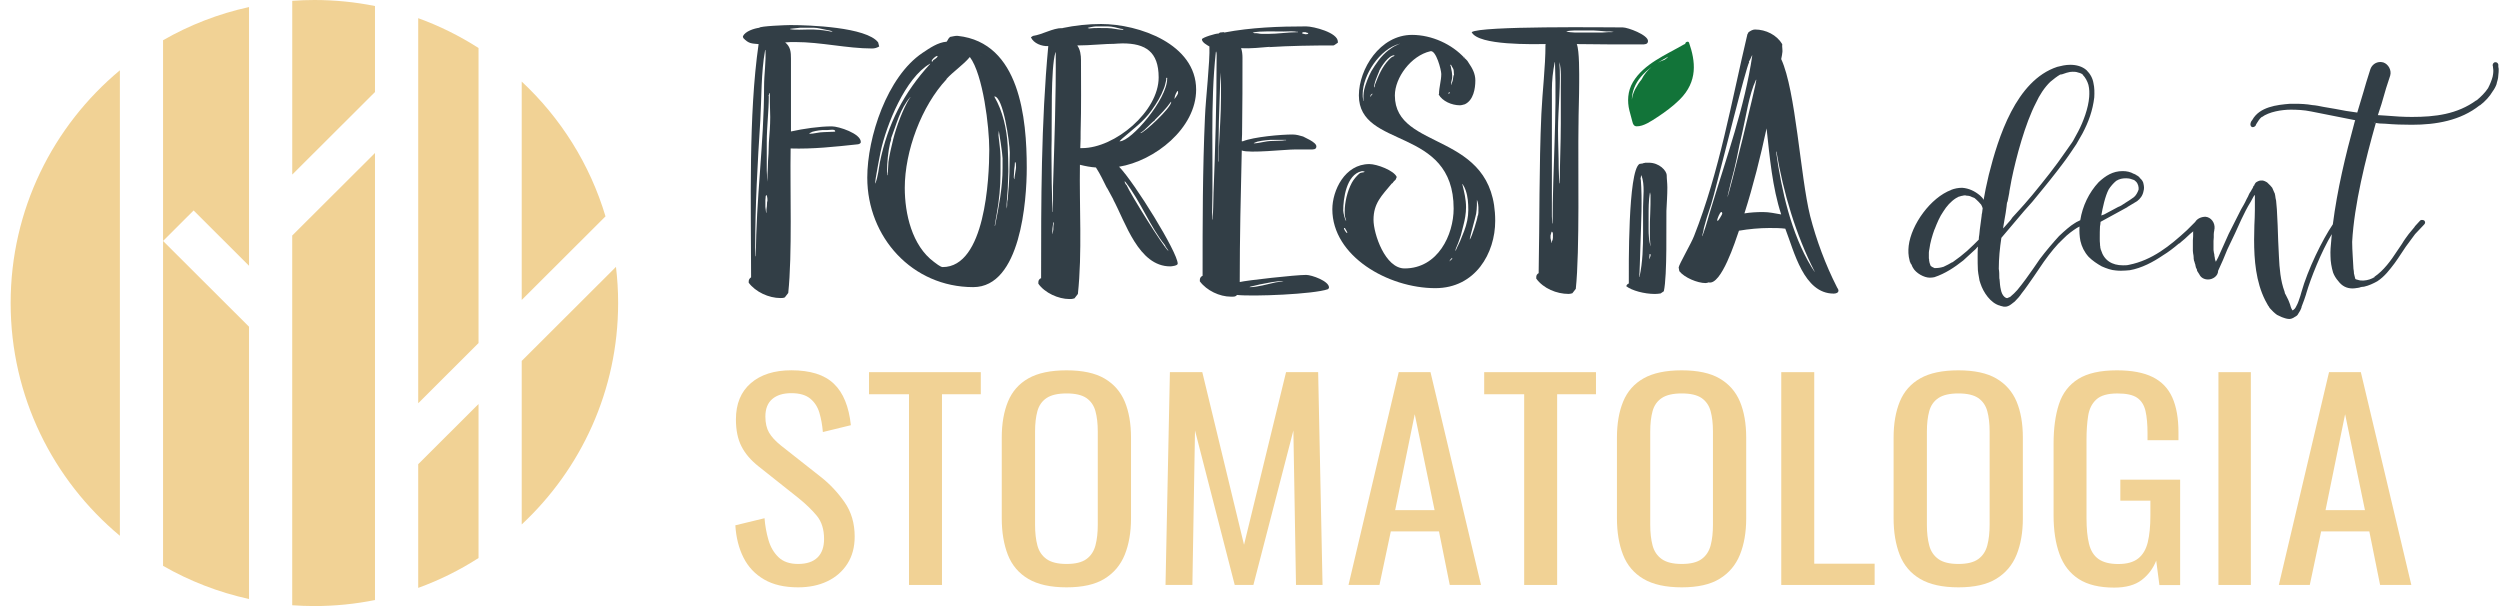 <svg width="198" height="48" viewBox="0 0 198 48" fill="none" xmlns="http://www.w3.org/2000/svg">
<path d="M129.949 6.094C130.195 5.801 130.481 5.543 130.796 5.308C130.468 5.581 130.202 5.916 130.021 6.28C129.819 6.528 129.647 6.796 129.504 7.069C129.379 7.306 129.284 7.595 129.243 7.886C129.248 7.273 129.499 6.633 129.949 6.094ZM132.116 4.494C132.093 4.522 132.07 4.548 132.046 4.573C131.975 4.627 131.906 4.683 131.834 4.736C131.824 4.739 131.816 4.739 131.806 4.744C131.632 4.8 131.466 4.877 131.305 4.964C131.568 4.795 131.842 4.642 132.116 4.494ZM133.026 7.893C134.492 6.439 134.277 4.844 133.773 3.379C133.719 3.223 133.443 3.333 133.471 3.489C133.441 3.489 133.407 3.496 133.374 3.517C131.947 4.343 130.197 5.048 129.33 6.5C128.893 7.232 128.877 8.054 129.046 8.743C129.12 9.047 129.212 9.34 129.286 9.644C129.327 9.817 129.399 9.999 129.619 10.004C130.172 10.019 130.788 9.585 131.264 9.276C131.888 8.868 132.497 8.416 133.026 7.893Z" fill="#127439"/>
<path d="M69.067 3.84C67.097 3.84 65.017 3.33 62.994 3.33C62.723 3.33 62.454 3.33 62.186 3.358C62.618 3.708 62.644 4.139 62.644 4.649V10.412C63.616 10.197 64.885 10.008 65.882 10.008C66.422 10.008 68.177 10.575 68.177 11.246C68.177 11.382 67.987 11.435 67.88 11.435C66.125 11.624 64.37 11.813 62.618 11.759C62.564 15.097 62.754 20.104 62.429 23.202L62.158 23.552C62.05 23.605 61.915 23.605 61.807 23.605C60.889 23.605 59.838 23.121 59.298 22.393V22.286C59.298 22.125 59.38 22.044 59.487 21.962C59.487 16.228 59.272 9.12 60.081 3.493C59.513 3.44 59.298 3.465 58.865 3.008L58.837 2.873C59.027 2.47 59.728 2.253 60.132 2.199C60.185 2.064 62.291 1.985 62.587 1.985C64.099 1.985 68.632 2.146 69.55 3.358L69.632 3.682C69.445 3.787 69.282 3.84 69.067 3.84ZM60.216 9.549C60.001 12.887 59.812 16.253 59.812 19.591L59.84 20.265V20.319L59.868 20.265C59.868 15.796 60.515 11.325 60.515 6.857C60.515 5.887 60.677 4.892 60.623 3.95L60.595 3.978C60.27 5.805 60.324 7.691 60.216 9.549ZM60.188 2.171H60.16H60.188ZM60.756 15.579C60.728 15.551 60.756 15.472 60.728 15.472H60.674L60.646 15.526L60.618 15.85V16.389L60.672 16.82L60.7 16.848C60.728 16.848 60.7 16.82 60.7 16.794V16.605C60.728 16.416 60.753 16.228 60.753 16.013L60.782 15.906C60.782 15.796 60.782 15.687 60.756 15.579ZM60.889 7.61C60.889 8.822 60.728 10.034 60.728 11.244V13.505L60.756 14.097L60.784 14.393V14.421V14.393V14.286V13.908V13.826L60.812 13.288C60.812 12.91 60.84 12.56 60.866 12.183L60.894 11.295C60.948 10.621 61.001 9.947 61.001 9.276L60.973 8.038V7.689V7.446V7.365H60.945L60.863 7.607H60.889V7.61ZM65.882 2.467L65.693 2.414L65.424 2.36C65.235 2.332 65.099 2.279 64.913 2.253C64.777 2.225 64.616 2.199 64.48 2.199H63.347L62.593 2.281L62.564 2.309C63.022 2.391 63.59 2.337 64.076 2.337C64.345 2.337 64.588 2.337 64.859 2.365L65.156 2.393L65.534 2.447L65.805 2.501H65.941H65.969H65.941L65.882 2.467ZM65.235 10.465L65.936 10.437C65.99 10.437 66.151 10.437 66.151 10.409C66.151 10.195 65.718 10.302 65.504 10.302H65.125L64.854 10.33C64.693 10.358 64.503 10.384 64.342 10.437L64.127 10.544L64.099 10.598C64.452 10.598 64.856 10.465 65.235 10.465Z" fill="#323E46"/>
<path d="M77.081 22.74C72.251 22.74 68.688 18.782 68.688 14.071C68.688 10.868 70.254 6.076 73.06 4.19C73.627 3.812 74.275 3.355 74.975 3.302C75.083 3.167 75.083 3.059 75.247 2.924C75.436 2.896 75.679 2.817 75.868 2.843C80.779 3.381 81.319 9.386 81.319 13.288C81.319 15.904 80.833 22.74 77.081 22.74ZM69.742 12.027C69.606 12.701 69.473 13.4 69.363 14.074L69.335 14.288L69.307 14.502V14.531L69.335 14.502C69.524 14.046 69.606 13.318 69.686 12.859C70.307 9.817 71.576 7.339 73.679 5.05H73.65C71.712 6.158 70.2 9.871 69.742 12.027ZM70.578 10.948C70.606 11.055 70.525 11.218 70.496 11.325C70.335 12.053 70.254 12.834 70.254 13.586L70.282 13.857V13.885C70.335 13.885 70.31 13.778 70.31 13.75C70.338 13.454 70.338 13.13 70.364 12.834C70.445 12.242 70.606 11.596 70.742 11.029C70.985 10.059 71.525 8.579 72.064 7.745L72.118 7.691H72.09C71.279 8.633 71.011 9.817 70.578 10.948ZM76.812 4.514C76.3 5.134 75.518 5.645 74.95 6.265H74.978C72.98 8.391 71.658 11.973 71.658 14.88C71.658 16.927 72.226 19.459 73.978 20.75C74.085 20.831 74.49 21.153 74.653 21.153C78.027 21.153 78.35 14.153 78.35 11.838C78.35 10.059 77.863 5.915 76.812 4.514ZM73.899 4.782C73.952 4.754 74.249 4.54 74.249 4.486V4.432H74.221C74.114 4.432 73.789 4.703 73.789 4.836L73.817 4.889C73.87 4.892 73.87 4.81 73.899 4.782ZM74.978 6.265L75.06 6.158L74.978 6.265ZM77.459 4.379C77.567 4.407 77.649 4.407 77.756 4.379C77.649 4.407 77.541 4.407 77.459 4.379ZM78.756 7.638V7.666C79.431 8.824 79.728 10.197 79.808 11.517C79.836 12.216 79.861 12.864 79.861 13.563L79.833 14.398C79.833 14.722 79.805 15.072 79.779 15.393L79.726 16.146V16.524V16.552V16.524L79.754 16.388C79.782 16.228 79.754 16.064 79.782 15.904L79.81 15.796C79.838 15.582 79.838 15.312 79.864 15.097C79.918 14.64 79.918 14.155 79.946 13.696L79.974 12.081C79.969 11.3 79.457 7.638 78.756 7.638ZM79.107 10.356C79.107 10.463 79.079 10.598 79.079 10.705C79.132 11.272 79.24 11.889 79.24 12.456V13.722C79.24 14.771 79.132 15.904 78.943 16.924L78.835 17.544L78.782 17.869V17.894L78.81 17.869C79.107 16.36 79.403 14.88 79.403 13.318V12.537C79.403 12.242 79.132 10.412 79.107 10.356ZM80.401 12.834C80.373 12.834 80.373 12.969 80.373 12.994C80.373 13.183 80.319 13.372 80.319 13.561L80.291 14.046L80.319 14.153V14.181H80.347V14.074L80.375 13.885L80.457 13.375C80.485 13.239 80.457 13.104 80.457 12.971C80.455 12.969 80.429 12.834 80.401 12.834Z" fill="#323E46"/>
<path d="M93.275 20.883C93.275 21.043 92.79 21.097 92.682 21.097C90.173 21.097 89.147 17.624 88.149 15.766L88.203 15.847L87.635 14.799L87.717 14.987C87.42 14.395 87.149 13.803 86.799 13.265C86.366 13.237 85.962 13.158 85.53 13.05C85.476 16.335 85.719 20.025 85.369 23.281L85.098 23.631C84.936 23.684 84.855 23.684 84.694 23.684C83.829 23.684 82.749 23.2 82.238 22.472V22.337C82.238 22.202 82.32 22.095 82.427 22.041H82.455C82.455 15.929 82.455 9.738 83.023 3.651C82.512 3.68 81.862 3.437 81.647 2.952L81.808 2.845C82.563 2.738 83.374 2.225 84.103 2.225L84.075 2.253L84.156 2.225H84.128C85.154 2.011 86.18 1.901 87.205 1.901C90.201 1.901 94.734 3.488 94.734 7.097C94.734 10.167 91.442 12.752 88.607 13.209H88.635C89.848 14.449 93.275 19.994 93.275 20.883ZM83.289 11.083C83.261 11.971 83.289 12.887 83.289 13.775C83.289 14.771 83.343 15.768 83.343 16.764L83.371 16.792V16.764V16.549L83.399 15.876V14.771C83.507 11.216 83.642 7.663 83.614 4.136L83.586 4.164C83.21 5.402 83.317 9.792 83.289 11.083ZM83.425 17.652L83.397 17.787C83.368 17.976 83.343 18.165 83.343 18.379C83.343 18.379 83.343 18.54 83.371 18.54V18.458L83.399 18.323C83.453 18.162 83.399 17.92 83.453 17.756C83.481 17.675 83.481 17.703 83.453 17.621V17.593H83.425V17.652ZM84.1 2.225H84.128H84.1ZM88.904 3.437L88.203 3.465H88.474C87.423 3.465 86.369 3.6 85.318 3.6C85.561 3.925 85.614 4.381 85.614 4.759V4.677C85.614 6.589 85.642 8.5 85.586 10.412V10.251C85.586 10.736 85.586 11.246 85.558 11.731H85.694C88.311 11.731 91.766 8.824 91.766 6.132C91.764 4.083 90.712 3.437 88.904 3.437ZM88.768 2.279C88.472 2.197 88.067 2.09 87.743 2.09H86.799C86.638 2.09 86.123 2.197 86.123 2.225H86.177C86.205 2.225 86.231 2.253 86.259 2.253C86.745 2.199 87.231 2.225 87.717 2.225C88.121 2.225 88.553 2.36 88.932 2.36L88.986 2.332C88.983 2.307 88.794 2.279 88.768 2.279ZM88.093 15.687L88.147 15.768L88.093 15.687ZM92.411 6.158C92.329 6.158 92.383 6.293 92.357 6.372C92.303 6.561 92.275 6.775 92.196 6.964C91.953 7.61 91.628 8.148 91.224 8.715C90.577 9.631 89.712 10.248 88.876 10.976L88.661 11.19H88.689C89.607 11.19 92.439 7.852 92.439 6.237C92.439 6.211 92.465 6.158 92.411 6.158ZM89.226 14.663C89.523 15.363 92.14 19.563 92.546 19.887V19.915V19.887L92.493 19.78L92.303 19.509L92.275 19.428C91.06 17.92 90.359 15.983 89.144 14.421L89.093 14.367L89.065 14.395C89.093 14.477 89.147 14.61 89.226 14.663ZM92.761 8.069H92.733C92.383 8.579 91.897 9.064 91.465 9.496V9.524C91.06 9.82 90.764 10.251 90.331 10.519V10.547C90.577 10.544 92.761 8.554 92.761 8.069ZM90.712 3.708C90.684 3.68 90.631 3.654 90.605 3.626H90.577C90.631 3.651 90.684 3.68 90.712 3.708ZM93.058 7.773L93.112 7.719C93.165 7.638 93.301 7.449 93.301 7.37V7.234L93.273 7.206C93.219 7.206 93.03 7.584 93.03 7.745V7.827H93.058V7.773Z" fill="#323E46"/>
<path d="M105.636 3.598C103.935 3.598 102.182 3.626 100.481 3.733L100.617 3.705C99.888 3.759 99.026 3.866 98.297 3.812C98.379 4.055 98.404 4.323 98.404 4.565C98.404 6.451 98.404 8.306 98.376 10.22V10.059C98.376 10.437 98.376 10.812 98.348 11.19H98.43C99.294 10.84 101.453 10.652 102.369 10.652C102.666 10.652 102.937 10.733 103.206 10.812C103.259 10.866 104.257 11.244 104.257 11.593C104.257 11.864 103.986 11.836 103.799 11.836H102.612C101.776 11.836 98.97 12.16 98.348 11.917C98.266 15.391 98.187 18.864 98.187 22.337C98.755 22.202 102.587 21.773 103.449 21.773C103.881 21.773 105.257 22.258 105.257 22.768C105.257 22.822 105.203 22.876 105.175 22.904C104.042 23.307 99.238 23.496 97.969 23.36C97.862 23.521 97.645 23.496 97.484 23.496C96.593 23.496 95.568 23.011 95.028 22.284V22.176C95.028 22.041 95.082 21.934 95.217 21.852H95.245C95.245 17.652 95.245 13.451 95.434 9.253C95.488 7.852 95.839 4.838 95.785 3.68C95.596 3.572 95.192 3.355 95.192 3.113C95.192 2.978 96.325 2.628 96.514 2.656L96.621 2.575L96.918 2.546L96.972 2.575C99.077 2.171 101.318 2.09 103.449 2.09C104.017 2.09 105.958 2.575 105.958 3.302V3.384L105.636 3.598ZM96.325 4.083L96.297 4.111C95.839 8.258 96.107 12.645 96 16.82C96 17.009 96.028 17.169 96.028 17.358L96.056 17.412V17.358V17.144L96.084 16.445L96.112 15.261C96.248 11.762 96.355 8.207 96.355 4.705C96.353 4.486 96.378 4.272 96.325 4.083ZM96.65 5.43C96.65 7.288 96.514 9.171 96.514 11.029V12.78L96.542 12.808V12.78V12.645V11.621C96.596 10.33 96.703 9.011 96.703 7.717V6.722C96.703 6.29 96.621 5.833 96.65 5.43ZM99.778 22.526L99.21 22.661L99.075 22.689L98.993 22.717L98.965 22.745C99.586 22.745 100.394 22.503 101.016 22.368L101.556 22.286L101.663 22.258H101.61C101.075 22.258 100.318 22.419 99.778 22.526ZM102.533 2.495C102.262 2.467 101.939 2.495 101.668 2.495C100.993 2.495 99.834 2.442 99.213 2.577L99.348 2.631C99.537 2.603 99.752 2.684 99.942 2.684H100.428C101.21 2.684 101.993 2.549 102.802 2.549V2.521H102.72L102.533 2.495ZM100.724 11.165L101.561 11.136L101.75 11.108H101.858V11.08H100.589L100.264 11.108C100.021 11.136 99.806 11.162 99.589 11.216L99.374 11.297L99.32 11.325L99.292 11.353C99.724 11.353 100.238 11.165 100.724 11.165ZM100.428 3.733H100.481H100.428ZM103.395 2.549H103.206L103.124 2.603V2.631C103.124 2.659 103.367 2.712 103.395 2.712C103.477 2.712 103.61 2.712 103.61 2.631V2.603H103.528C103.502 2.603 103.423 2.549 103.395 2.549Z" fill="#323E46"/>
<path d="M113.678 22.822C109.941 22.822 105.521 20.29 105.521 16.575C105.521 15.095 106.5 12.994 108.457 12.994C109.051 12.994 110.414 13.505 110.621 14.018L110.532 14.232C110.442 14.314 110.353 14.393 110.294 14.5L110.235 14.528C109.434 15.498 108.782 16.09 108.782 17.409C108.782 18.514 109.7 21.26 111.243 21.26C113.883 21.26 115.128 18.596 115.128 16.521C115.128 9.978 107.623 11.836 107.623 7.556C107.623 5.484 109.283 2.763 111.836 2.763C113.409 2.763 115.011 3.516 115.988 4.593C115.988 4.539 115.957 4.486 115.898 4.486C115.781 4.486 116.047 4.621 116.105 4.7C116.195 4.782 116.254 4.861 116.313 4.971C116.609 5.402 116.847 5.833 116.847 6.372C116.847 7.017 116.699 7.934 116.016 8.258C115.898 8.286 115.75 8.339 115.63 8.339C114.977 8.339 114.236 8.015 113.939 7.477L113.969 7.449C113.969 6.91 114.149 6.4 114.149 5.861C114.149 5.537 113.734 3.95 113.289 4.057C111.747 4.407 110.473 6.157 110.473 7.558C110.473 12.027 118.42 10.304 118.42 17.493C118.423 20.048 116.852 22.822 113.678 22.822ZM107.835 13.561C106.62 13.831 106.383 15.768 106.383 16.684C106.383 16.82 106.531 17.491 106.62 17.491L106.59 17.384L106.559 17.276C106.5 17.116 106.5 16.927 106.5 16.766C106.5 16.013 106.707 15.151 107.063 14.477C107.211 14.206 107.419 13.966 107.656 13.75C107.746 13.668 107.894 13.668 108.012 13.642C108.012 13.642 108.102 13.614 108.071 13.589C108.012 13.586 107.894 13.533 107.835 13.561ZM106.559 18.137L106.528 18.083V18.055H106.47L106.439 18.083C106.439 18.165 106.618 18.461 106.705 18.461V18.433C106.707 18.379 106.59 18.19 106.559 18.137ZM107.925 7.449C107.925 7.584 107.925 7.745 107.956 7.88L107.986 7.987C108.045 7.987 107.986 7.906 107.986 7.88V7.584C107.986 7.423 108.017 7.26 108.045 7.099C108.135 6.696 108.401 6.022 108.608 5.644C108.964 5.052 109.378 4.432 109.971 3.975C110.179 3.815 110.386 3.679 110.624 3.572L110.803 3.491L110.892 3.463H110.862C109.258 3.868 107.925 5.969 107.925 7.449ZM108.547 7.53V7.638V7.666H108.577V7.612L108.608 7.558L108.698 7.451V7.423H108.667L108.547 7.53ZM109.23 5.619V5.647C109.112 5.943 108.784 6.642 108.843 6.938C108.902 6.885 108.902 6.75 108.902 6.696C109.168 5.997 109.465 5.295 110 4.731C110.089 4.649 110.179 4.542 110.296 4.488C110.327 4.488 110.445 4.435 110.445 4.407L110.414 4.379C109.971 4.379 109.378 5.295 109.23 5.619ZM110.327 14.449L110.268 14.502L110.327 14.449ZM114.806 7.367V7.313V7.285H114.775V7.313C114.775 7.313 114.716 7.342 114.716 7.367V7.421H114.747C114.775 7.421 114.806 7.395 114.806 7.367ZM114.982 20.454C114.952 20.482 114.952 20.454 114.924 20.507C114.893 20.535 114.865 20.561 114.834 20.589V20.642L114.803 20.671V20.699V20.727V20.696L114.834 20.668L114.865 20.64L114.895 20.586C114.954 20.558 115.013 20.533 115.013 20.479V20.426H114.982V20.454ZM114.893 5.213C114.952 5.509 115.041 5.887 115.011 6.183L114.921 6.586V6.693H114.952C114.982 6.693 114.952 6.665 114.952 6.64L115.011 6.505C115.1 6.344 115.069 6.048 115.159 5.912C115.128 5.777 115.159 5.588 115.1 5.456C115.069 5.428 114.921 5.132 114.921 5.132H114.862V5.185L114.893 5.213ZM116.08 15.069C116.021 14.908 115.962 14.773 115.873 14.638C115.873 14.638 115.842 14.556 115.814 14.584C115.962 15.176 116.111 15.796 116.111 16.414C116.111 16.899 116.021 17.384 115.903 17.84L115.696 18.649L115.489 19.241L115.31 19.673L115.251 19.887V19.915V19.887L115.31 19.805L115.428 19.535L115.458 19.481L115.637 19.104L115.962 18.295C116.169 17.756 116.29 17.19 116.29 16.626C116.287 16.092 116.259 15.579 116.08 15.069ZM117.029 15.983L116.97 15.822V15.85V15.957V16.253C116.97 16.468 116.939 16.71 116.911 16.927C116.852 17.251 116.377 18.892 116.407 18.974C116.586 18.731 117.001 17.386 117.031 17.088L117.06 17.059L117.09 16.845V16.414C117.09 16.279 117.06 16.118 117.029 15.983Z" fill="#323E46"/>
<path d="M130.036 3.519C128.31 3.519 126.609 3.519 124.882 3.491C125.097 4.029 125.071 5.859 125.071 6.533C125.071 7.691 125.017 8.847 125.017 10.006V9.845C124.964 13.048 125.125 19.834 124.803 22.876L124.531 23.225C124.424 23.253 124.342 23.279 124.235 23.279C123.291 23.279 122.237 22.848 121.672 22.067V21.931C121.672 21.796 121.753 21.689 121.861 21.635C121.943 17.435 121.889 13.234 122.076 9.036C122.158 7.232 122.401 5.321 122.401 3.544L122.426 3.491C121.482 3.491 117.095 3.626 116.556 2.549C117.203 2.039 127.338 2.171 128.524 2.171C128.929 2.171 130.522 2.764 130.522 3.248C130.52 3.519 130.251 3.519 130.036 3.519ZM122.91 18.354H122.884L122.802 18.65V18.864L122.856 19.106C122.856 19.132 122.856 19.214 122.884 19.214H122.91V19.186V19.104C122.963 19.05 122.992 18.915 122.992 18.833V18.509C122.992 18.489 122.963 18.354 122.91 18.354ZM122.91 7.099V17.141L122.938 17.68V17.708L122.966 17.68C122.966 13.454 123.316 9.146 123.155 4.917L123.13 4.945C122.992 5.645 122.91 6.372 122.91 7.099ZM123.503 4.917C123.639 6.614 123.396 8.605 123.396 10.302C123.396 11.297 123.449 12.321 123.449 13.319L123.478 14.099L123.506 14.503V14.531L123.534 14.503C123.534 12.941 123.616 11.354 123.616 9.792V6.911C123.613 6.344 123.667 5.484 123.503 4.917ZM127.767 2.521L127.524 2.493H127.228L126.634 2.439L126.176 2.411H124.718C124.611 2.411 124.15 2.439 124.043 2.493C124.421 2.6 124.961 2.575 125.337 2.575H126.928L127.361 2.547H127.657L127.818 2.519H127.844H127.818H127.767V2.521Z" fill="#323E46"/>
<path d="M131.98 16.695V16.616C131.954 17.657 132.057 21.811 131.775 23.067L131.52 23.241C131.366 23.266 131.213 23.281 131.057 23.281C130.235 23.281 129.235 23.013 128.798 22.666C128.823 22.6 128.875 22.493 129.002 22.452C129.002 21.263 128.926 13.528 129.849 12.982L130.131 12.941C130.131 12.9 130.284 12.915 130.31 12.887H130.591C131.412 12.887 132.003 13.515 132.003 13.89V13.836C132.003 14.171 132.054 14.505 132.054 14.839C132.057 15.452 132.006 16.08 131.98 16.695ZM130.003 13.89L129.977 13.903L129.926 14.196H129.951C130.079 15.865 129.977 17.629 129.926 19.3L129.875 20.931L129.849 21.584L129.824 21.919V21.944L129.849 21.919C130.105 20.783 130.131 19.527 130.131 18.392V16.389C130.131 15.613 130.287 14.663 130.003 13.89ZM130.696 15.266H130.67C130.568 15.868 130.568 16.562 130.568 17.162V18.124C130.568 18.578 130.594 19.073 130.721 19.512V19.525V19.512V19.433L130.696 19.219V19.165L130.67 18.843V18.175C130.67 17.762 130.67 17.346 130.696 16.932C130.721 16.437 130.721 15.944 130.721 15.449L130.696 15.317V15.266ZM130.645 20.194L130.619 20.433C130.619 20.446 130.619 20.528 130.645 20.528V20.474L130.67 20.395C130.696 20.37 130.773 20.127 130.696 20.127H130.67C130.619 20.127 130.645 20.181 130.645 20.194Z" fill="#323E46"/>
<path d="M145.228 23.253C142.854 23.253 142.097 19.915 141.396 18.111C140.992 18.058 140.532 18.058 140.127 18.058C139.373 18.058 138.48 18.139 137.725 18.272C137.454 19.053 136.321 22.633 135.323 22.365C135.242 22.393 135.162 22.419 135.081 22.419C134.433 22.419 133.408 21.988 133.003 21.477L132.95 21.181C132.978 20.939 133.975 19.216 134.165 18.703C136.188 13.586 137.135 8.015 138.401 2.684V2.712L138.483 2.552C138.644 2.445 138.807 2.337 138.994 2.337C139.859 2.337 140.721 2.769 141.153 3.496C141.125 3.738 141.207 3.981 141.153 4.249V4.167C141.153 4.328 141.099 4.517 141.071 4.678C142.233 7.181 142.583 13.967 143.366 17.116C143.852 19.002 144.581 20.967 145.471 22.715C145.499 22.797 145.607 22.904 145.607 23.011C145.607 23.2 145.392 23.253 145.228 23.253ZM138.751 4.407C138.669 4.568 138.616 4.731 138.508 4.892L138.536 4.92C138.265 5.405 136.406 12.915 136.109 13.992C135.866 14.934 135.623 15.957 135.298 16.873C135.162 17.251 135.055 17.68 134.947 18.058L134.894 18.354L134.812 18.65C134.812 18.678 134.784 18.703 134.812 18.703L134.84 18.65L134.922 18.435C135.165 17.762 135.326 17.088 135.543 16.417C136.73 12.487 138.188 8.447 138.782 4.381L138.751 4.407ZM136.324 16.792C136.216 16.792 135.999 17.358 135.999 17.437C135.999 17.465 136.024 17.491 136.053 17.491C136.081 17.491 136.403 17.006 136.403 16.899C136.403 16.845 136.377 16.792 136.324 16.792ZM137.997 10.465C137.835 11.165 137.672 11.866 137.539 12.591L137.349 13.426L137.078 14.475L136.889 15.255L136.807 15.633V15.661V15.633C136.968 15.337 139.102 6.64 139.102 6.318H139.073C138.508 7.531 138.293 9.2 137.997 10.465ZM139.913 10.169C139.426 12.43 138.861 14.691 138.158 16.901C138.644 16.82 139.155 16.794 139.641 16.794C140.127 16.794 140.585 16.901 141.071 16.983C140.37 14.852 140.156 12.402 139.913 10.169ZM140.695 11.999L140.667 12.027C141.099 15.097 141.854 18.489 143.473 21.153L143.716 21.531V21.503C142.233 18.596 141.235 15.258 140.695 11.999Z" fill="#323E46"/>
<path d="M197.889 5.377C197.869 5.356 197.868 5.315 197.868 5.274V5.111C197.828 4.968 197.725 4.927 197.643 4.927C197.48 4.927 197.418 5.07 197.418 5.172C197.418 5.172 197.418 5.193 197.439 5.254C197.439 5.356 197.459 5.397 197.459 5.438C197.48 5.56 197.48 5.782 197.418 6.068C197.357 6.313 197.214 6.678 197.053 6.984C196.827 7.329 196.482 7.676 196.134 7.959V7.939C194.605 9.057 192.852 9.261 191.018 9.261C190.366 9.261 189.673 9.22 188.98 9.159L188.327 9.118L188.614 8.242L188.98 6.982C189.184 6.351 189.304 5.986 189.304 5.986C189.427 5.56 189.161 5.091 188.775 4.95C188.693 4.93 188.611 4.91 188.529 4.91C188.164 4.91 187.857 5.134 187.734 5.479C187.734 5.479 187.611 5.864 187.409 6.515C187.348 6.78 187.245 7.023 187.184 7.288L186.695 8.914C186.063 8.832 185.554 8.75 184.964 8.628L184.007 8.464C183.72 8.403 183.416 8.342 183.129 8.322C182.682 8.24 182.191 8.219 181.763 8.219C181.62 8.219 181.497 8.219 181.377 8.219C180.318 8.301 178.952 8.464 178.382 9.501C178.32 9.562 178.28 9.643 178.259 9.705C178.239 9.746 178.259 9.725 178.259 9.725C178.198 9.827 178.239 10.011 178.341 10.049C178.361 10.07 178.402 10.07 178.423 10.07C178.505 10.07 178.627 10.008 178.668 9.906V9.886C178.668 9.866 178.73 9.784 178.75 9.743C178.832 9.621 178.934 9.419 179.136 9.256V9.276C179.707 8.85 180.725 8.686 181.418 8.686C181.886 8.686 182.477 8.707 183.048 8.829L186.532 9.521C186.511 9.562 186.491 9.623 186.491 9.643C185.759 12.318 185.109 15.031 184.761 17.766C183.928 18.991 182.771 21.352 182.27 23.146L182.188 23.432C182.106 23.677 182.004 24.001 181.922 24.144C181.84 24.307 181.779 24.45 181.656 24.529C181.615 24.57 181.574 24.59 181.554 24.57C181.554 24.57 181.533 24.55 181.533 24.529C181.451 24.407 181.41 24.243 181.37 24.103C181.308 23.96 181.267 23.797 181.144 23.575L181.022 23.33C181.001 23.309 180.96 23.228 180.96 23.207L180.94 23.105C180.615 22.25 180.533 21.235 180.492 20.318C180.451 19.484 180.41 18.672 180.39 17.838L180.328 16.577L180.267 15.886C180.247 15.804 180.226 15.722 180.226 15.702C180.206 15.559 180.185 15.378 180.144 15.255V15.296L179.96 14.87C179.878 14.768 179.776 14.645 179.553 14.444C179.472 14.403 179.39 14.342 179.229 14.301H179.024C178.963 14.301 178.942 14.321 178.922 14.321L178.819 14.362C178.717 14.403 178.656 14.464 178.635 14.485L178.574 14.587C178.553 14.607 178.533 14.668 178.533 14.689C178.533 14.709 178.512 14.73 178.492 14.75L178.533 14.668C178.492 14.709 178.451 14.75 178.451 14.811C178.41 14.893 178.41 14.913 178.349 14.995C178.308 15.077 178.267 15.158 178.164 15.301L178.062 15.505L178.083 15.485L177.919 15.791C177.796 16.077 177.632 16.34 177.492 16.585L176.515 18.517L175.678 20.387L175.494 20.732L175.453 20.609C175.432 20.548 175.412 20.507 175.412 20.405C175.392 20.303 175.371 20.262 175.371 20.14C175.351 20.058 175.33 19.977 175.33 19.936C175.33 19.895 175.31 19.834 175.31 19.793V19.081C175.31 18.979 175.33 18.877 175.33 18.795V18.552C175.33 18.471 175.351 18.328 175.371 18.246C175.371 18.144 175.392 18.103 175.392 18.103C175.433 17.616 175.105 17.208 174.678 17.167C174.353 17.167 174.018 17.307 173.857 17.58L173.21 18.226C171.864 19.466 170.457 20.604 168.623 20.972C168.48 21.013 168.298 21.013 168.135 21.013C167.278 21.013 166.646 20.627 166.403 19.813C166.362 19.732 166.362 19.711 166.362 19.67C166.341 19.629 166.341 19.588 166.341 19.527C166.321 19.466 166.321 19.405 166.321 19.323C166.301 19.18 166.301 19.037 166.301 18.877C166.301 18.552 166.301 18.226 166.321 17.881V17.922C166.341 17.84 166.362 17.677 166.362 17.578C166.382 17.557 166.403 17.537 166.423 17.537L168.503 16.399H168.482L169.258 15.932C169.503 15.748 169.705 15.485 169.767 15.138C169.828 14.934 169.808 14.752 169.767 14.569C169.746 14.385 169.623 14.224 169.48 14.102C169.439 14.02 169.357 13.959 169.255 13.898C169.235 13.898 169.214 13.898 169.194 13.877H169.235L168.989 13.755L169.009 13.775C168.723 13.612 168.439 13.551 168.112 13.551C167.337 13.551 166.766 13.915 166.216 14.426C165.438 15.258 164.935 16.322 164.756 17.44C164.735 17.447 164.692 17.465 164.646 17.496C164.543 17.537 164.359 17.639 164.28 17.7C163.993 17.863 163.505 18.29 163.077 18.695C162.65 19.162 162.018 19.895 161.548 20.525L161.059 21.237C160.673 21.786 160.264 22.375 159.775 22.965C159.632 23.128 159.409 23.35 159.205 23.514L158.959 23.616C158.918 23.595 158.898 23.595 158.877 23.595L158.755 23.514C158.591 23.371 158.509 23.149 158.468 22.944C158.407 22.699 158.386 22.416 158.366 22.13C158.345 22.069 158.345 22.028 158.345 21.967C158.345 21.763 158.345 21.5 158.304 21.296C158.304 20.482 158.386 19.629 158.509 18.836L160.302 16.72L160.954 15.988C161.504 15.316 162.218 14.462 162.891 13.589C163.216 13.163 163.584 12.693 163.929 12.185L164.438 11.432L164.927 10.578C165.415 9.661 165.743 8.748 165.866 7.712C165.886 7.326 165.886 6.938 165.804 6.594C165.743 6.209 165.559 5.861 165.254 5.558C164.909 5.252 164.438 5.132 163.97 5.132C163.584 5.132 163.257 5.213 162.932 5.295C159.67 6.372 158.263 10.866 157.511 13.854L157.266 14.952L157.102 15.827C157.041 15.684 156.918 15.582 156.816 15.482C156.409 15.138 155.938 14.913 155.409 14.873C155.084 14.873 154.797 14.934 154.531 15.036H154.552C152.902 15.646 151.372 17.782 151.168 19.469C151.127 19.854 151.127 20.221 151.249 20.668V20.689L151.29 20.77C151.29 20.791 151.311 20.852 151.331 20.872C151.331 20.893 151.372 20.933 151.393 20.954C151.434 21.056 151.454 21.138 151.515 21.219C151.741 21.625 152.372 21.992 152.84 21.992C152.984 21.992 153.106 21.972 153.206 21.952C154.063 21.666 154.795 21.178 155.488 20.63L156.486 19.714C156.506 19.673 156.608 19.571 156.649 19.53C156.629 19.915 156.629 19.956 156.629 20.323C156.629 20.668 156.629 21.035 156.649 21.401C156.67 21.564 156.69 21.786 156.731 21.949C156.752 22.133 156.793 22.314 156.854 22.457C157.079 23.149 157.649 24.003 158.384 24.205L158.363 24.185C158.425 24.226 158.486 24.246 158.527 24.246L158.691 24.287H158.854C158.936 24.287 158.998 24.266 159.059 24.226L159.038 24.246C159.202 24.185 159.384 24.021 159.568 23.881C159.793 23.656 159.954 23.475 160.118 23.23C160.463 22.804 160.75 22.355 161.057 21.929L161.873 20.729C162.382 20.017 162.911 19.366 163.361 18.961C163.789 18.514 164.218 18.228 164.502 18.045L164.697 17.942C164.674 18.31 164.697 18.711 164.768 19.083C164.871 19.53 165.075 19.959 165.421 20.344C165.728 20.65 166.093 20.893 166.459 21.097C166.825 21.26 167.234 21.403 167.58 21.421C167.723 21.441 167.866 21.441 168.007 21.441C168.232 21.441 168.454 21.421 168.679 21.401C169.618 21.237 170.534 20.75 171.309 20.221C171.716 19.977 172.166 19.632 172.573 19.285V19.305C172.859 19.081 173.245 18.736 173.471 18.512C173.55 18.456 173.629 18.387 173.706 18.32C173.703 18.343 173.698 18.366 173.696 18.389V18.713C173.696 18.815 173.675 18.917 173.675 19.037V19.872C173.675 19.933 173.696 20.015 173.696 20.076C173.716 20.158 173.737 20.301 173.737 20.382C173.737 20.464 173.737 20.525 173.757 20.586C173.757 20.668 173.777 20.689 173.818 20.75L173.798 20.729L173.839 20.872C173.88 20.954 173.88 21.015 173.88 21.035L173.921 21.199C173.982 21.301 174.003 21.362 174.003 21.383C174.003 21.423 174.003 21.464 174.044 21.505C174.146 21.668 174.187 21.73 174.187 21.73C174.31 21.995 174.573 22.135 174.88 22.135C175.266 22.135 175.676 21.85 175.676 21.444L176.062 20.589L176.407 19.754L177.018 18.473L177.507 17.396C177.732 16.929 177.955 16.46 178.262 15.972C178.446 15.607 178.548 15.444 178.586 15.444V16.603C178.586 17.009 178.566 17.437 178.546 17.843C178.546 18.228 178.525 18.596 178.525 18.981C178.525 20.607 178.668 22.317 179.402 23.779L179.669 24.266L179.648 24.205L179.689 24.266C179.689 24.287 179.709 24.328 179.73 24.348L179.791 24.43C179.955 24.613 180.137 24.795 180.341 24.938L180.728 25.121C180.768 25.121 180.768 25.142 180.789 25.142C180.953 25.203 181.034 25.223 181.134 25.244C181.175 25.244 181.237 25.264 181.298 25.264C181.421 25.264 181.544 25.223 181.664 25.162H181.643C181.787 25.08 181.909 25.019 181.968 24.938C182.132 24.692 182.234 24.511 182.293 24.307L182.273 24.328C182.457 23.881 182.539 23.595 182.638 23.312C182.638 23.312 182.659 23.251 182.659 23.23C183.002 22.051 183.848 19.928 184.677 18.545L184.636 19.042C184.595 19.448 184.554 19.877 184.575 20.283C184.575 20.709 184.657 21.178 184.779 21.584C184.861 21.809 185.004 22.051 185.186 22.255C185.473 22.641 185.838 22.845 186.327 22.845C186.45 22.845 186.572 22.825 186.693 22.804C186.734 22.804 186.754 22.804 186.815 22.784C186.856 22.784 186.918 22.763 186.959 22.743L187.061 22.722C187.143 22.722 187.225 22.702 187.245 22.702C187.611 22.62 187.959 22.457 188.284 22.276C188.875 21.89 189.261 21.36 189.65 20.852C189.834 20.607 190.016 20.323 190.179 20.078L190.545 19.53L191.279 18.535L191.993 17.782C192.095 17.68 192.095 17.557 191.993 17.458C191.952 17.437 191.87 17.417 191.809 17.417C191.768 17.417 191.706 17.437 191.686 17.458C191.686 17.458 191.584 17.56 191.461 17.703L191.236 17.948H191.256L190.768 18.537C190.604 18.762 190.402 19.025 190.238 19.31L189.852 19.88C189.363 20.632 188.793 21.426 188.038 21.934H188.087C187.821 22.097 187.537 22.199 187.189 22.22C187.005 22.22 186.902 22.22 186.721 22.158C186.619 22.138 186.557 22.118 186.537 22.077L186.455 21.753V21.732C186.434 21.691 186.434 21.671 186.434 21.651C186.434 21.508 186.414 21.426 186.393 21.286L186.332 20.229C186.312 19.885 186.291 19.497 186.291 19.152C186.455 16.184 187.35 12.624 188.166 9.738L188.453 9.779C188.575 9.779 188.777 9.799 188.921 9.799C189.614 9.86 190.307 9.881 191.021 9.881C192.916 9.881 194.873 9.557 196.4 8.334V8.355C196.827 8.031 197.196 7.622 197.418 7.237C197.541 7.074 197.664 6.852 197.725 6.668C197.725 6.647 197.746 6.607 197.746 6.566C197.807 6.382 197.828 6.26 197.848 6.16C197.889 5.846 197.909 5.54 197.889 5.377ZM167.012 14.995C167.155 14.77 167.377 14.508 167.603 14.324C167.869 14.161 168.091 14.12 168.398 14.12C168.541 14.12 168.685 14.14 168.846 14.201L169.03 14.263L169.173 14.385C169.337 14.548 169.398 14.811 169.378 15.015C169.296 15.26 169.153 15.503 168.992 15.625C168.766 15.789 168.523 15.949 168.319 16.072C168.094 16.235 167.912 16.337 167.748 16.396L166.648 16.985L166.423 17.067C166.523 16.48 166.728 15.523 167.012 14.995ZM158.678 17.861L158.76 17.373C158.821 17.049 158.882 16.702 158.923 16.337C158.944 16.235 158.923 16.092 159.005 15.932L159.128 15.301C159.128 15.26 159.148 15.199 159.148 15.138L159.312 14.242C159.678 12.453 160.392 9.789 161.249 8.143C161.515 7.553 161.921 6.923 162.389 6.476C162.655 6.252 162.919 6.05 163.164 5.907L163.308 5.887L163.673 5.764C163.878 5.703 164.019 5.683 164.142 5.683C164.285 5.683 164.428 5.683 164.589 5.744C164.773 5.785 164.896 5.846 164.976 5.928H164.955C165.16 6.132 165.321 6.436 165.403 6.721C165.485 7.046 165.485 7.372 165.464 7.676C165.403 8.551 164.996 9.649 164.587 10.422L164.2 11.134C164.18 11.195 164.139 11.216 164.119 11.256L164.139 11.236L163.61 11.989C162.794 13.188 161.878 14.326 160.959 15.444L160.714 15.73C160.205 16.34 159.775 16.787 159.389 17.215L159.246 17.419L158.655 18.09C158.657 18.004 158.657 17.942 158.678 17.861ZM156.984 16.845C156.964 16.906 156.943 17.029 156.943 17.111L156.8 18.188C156.8 18.31 156.759 18.494 156.759 18.593C156.739 18.695 156.718 18.838 156.718 18.979L156.332 19.364C155.966 19.729 155.618 20.035 155.253 20.318L154.621 20.785V20.765C154.416 20.887 154.194 21.01 153.928 21.13C153.662 21.212 153.48 21.232 153.214 21.232C153.153 21.212 152.889 21.089 152.889 21.008C152.828 20.864 152.807 20.762 152.787 20.642C152.787 20.581 152.787 20.5 152.766 20.459V20.012C152.766 19.93 152.787 19.808 152.807 19.726C152.869 19.218 153.032 18.67 153.214 18.159V18.18C153.419 17.652 153.621 17.164 153.907 16.756C154.173 16.33 154.498 15.962 154.905 15.699L155.171 15.556L155.15 15.577C155.294 15.516 155.375 15.516 155.475 15.495C155.516 15.475 155.557 15.475 155.618 15.475C155.659 15.475 155.7 15.475 155.741 15.495C155.864 15.495 155.966 15.516 156.028 15.536C156.11 15.577 156.294 15.659 156.294 15.638C156.314 15.679 156.335 15.659 156.376 15.679L156.539 15.822C156.662 15.924 156.785 16.067 156.885 16.187V16.166C156.946 16.289 157.007 16.391 157.028 16.49C157.025 16.6 156.984 16.743 156.984 16.845ZM188.046 9.748C188.005 9.748 188.005 9.728 188.087 9.728H188.128C188.107 9.748 188.066 9.748 188.046 9.748Z" fill="#323E46"/>
<path d="M23.143 13.829L29.699 7.288V0.477C28.149 0.166 26.543 -6.10352e-05 24.9 -6.10352e-05C24.309 -6.10352e-05 23.726 0.023 23.146 0.064V13.829H23.143Z" fill="#F1D295"/>
<path d="M33.122 46.561C34.81 45.948 36.412 45.152 37.9 44.195V31.997L33.122 36.764V46.561Z" fill="#F1D295"/>
<path d="M33.122 1.439V31.938L37.9 27.171V3.802C36.412 2.848 34.81 2.052 33.122 1.439Z" fill="#F1D295"/>
<path d="M41.32 23.756L47.956 17.136C46.72 12.999 44.4 9.332 41.32 6.461V23.756Z" fill="#F1D295"/>
<path d="M41.32 28.585V41.536C46.017 37.157 48.956 30.92 48.956 23.999C48.956 23.029 48.897 22.075 48.785 21.136L41.32 28.585Z" fill="#F1D295"/>
<path d="M9.494 5.568C4.207 9.97 0.843 16.593 0.843 24.001C0.843 31.41 4.207 38.029 9.494 42.434V5.568Z" fill="#F1D295"/>
<path d="M19.723 47.441V25.877L12.914 19.084V44.815C15.007 46.015 17.296 46.911 19.723 47.441Z" fill="#F1D295"/>
<path d="M29.699 12.117L23.143 18.655V47.936C23.724 47.977 24.307 48 24.898 48C26.543 48 28.146 47.834 29.699 47.523V12.117Z" fill="#F1D295"/>
<path d="M19.723 21.049V0.559C17.296 1.09 15.007 1.985 12.914 3.187V19.084L15.334 16.669L19.723 21.049Z" fill="#F1D295"/>
<path d="M63.209 46.517C62.129 46.517 61.232 46.311 60.515 45.892C59.799 45.476 59.257 44.899 58.886 44.164C58.515 43.429 58.3 42.577 58.239 41.605L60.551 41.043C60.597 41.641 60.702 42.215 60.863 42.771C61.024 43.325 61.29 43.779 61.661 44.134C62.032 44.489 62.546 44.665 63.209 44.665C63.887 44.665 64.398 44.494 64.746 44.154C65.094 43.815 65.266 43.325 65.266 42.687C65.266 41.924 65.074 41.311 64.687 40.844C64.301 40.38 63.818 39.913 63.232 39.441L60.088 36.945C59.472 36.46 59.016 35.929 58.725 35.352C58.431 34.778 58.285 34.066 58.285 33.219C58.285 31.984 58.679 31.027 59.464 30.348C60.249 29.669 61.321 29.327 62.677 29.327C63.416 29.327 64.068 29.414 64.629 29.587C65.191 29.761 65.662 30.029 66.038 30.389C66.417 30.749 66.716 31.203 66.938 31.752C67.161 32.3 67.312 32.941 67.389 33.676L65.171 34.217C65.125 33.663 65.033 33.153 64.895 32.688C64.757 32.224 64.513 31.849 64.166 31.565C63.818 31.282 63.322 31.139 62.674 31.139C62.027 31.139 61.523 31.295 61.16 31.606C60.797 31.918 60.618 32.379 60.618 32.989C60.618 33.502 60.715 33.926 60.907 34.258C61.099 34.589 61.411 34.931 61.843 35.279L65.01 37.774C65.718 38.328 66.342 38.992 66.882 39.762C67.422 40.533 67.691 41.444 67.691 42.498C67.691 43.33 67.499 44.047 67.112 44.652C66.726 45.254 66.199 45.716 65.529 46.035C64.861 46.357 64.089 46.517 63.209 46.517Z" fill="#F1D295"/>
<path d="M71.993 46.329V31.224H68.826V29.475H77.679V31.224H74.605V46.329H71.993Z" fill="#F1D295"/>
<path d="M84.473 46.517C83.21 46.517 82.199 46.295 81.445 45.851C80.69 45.407 80.15 44.772 79.825 43.948C79.503 43.123 79.339 42.156 79.339 41.046V34.656C79.339 33.546 79.506 32.594 79.836 31.795C80.166 30.999 80.705 30.386 81.452 29.965C82.199 29.542 83.204 29.33 84.468 29.33C85.732 29.33 86.734 29.544 87.474 29.976C88.213 30.407 88.748 31.017 89.08 31.805C89.41 32.596 89.576 33.546 89.576 34.656V41.064C89.576 42.159 89.41 43.116 89.08 43.935C88.748 44.754 88.213 45.387 87.474 45.839C86.74 46.293 85.737 46.517 84.473 46.517ZM84.473 44.665C85.166 44.665 85.691 44.537 86.044 44.279C86.397 44.024 86.637 43.662 86.76 43.197C86.883 42.733 86.944 42.187 86.944 41.564V34.179C86.944 33.553 86.883 33.017 86.76 32.566C86.637 32.114 86.397 31.77 86.044 31.524C85.688 31.282 85.166 31.16 84.473 31.16C83.78 31.16 83.253 31.282 82.89 31.524C82.527 31.767 82.284 32.114 82.161 32.566C82.038 33.017 81.977 33.553 81.977 34.179V41.564C81.977 42.189 82.038 42.733 82.161 43.197C82.284 43.662 82.527 44.022 82.89 44.279C83.253 44.537 83.78 44.665 84.473 44.665Z" fill="#F1D295"/>
<path d="M92.309 46.329L92.656 29.475H95.222L98.527 43.146L101.855 29.475H104.398L104.745 46.329H102.643L102.436 34.094L99.269 46.329H97.79L94.644 34.094L94.437 46.329H92.309Z" fill="#F1D295"/>
<path d="M106.802 46.329L110.777 29.475H113.296L117.295 46.329H114.821L113.967 42.085H110.153L109.252 46.329H106.802ZM110.498 40.4H113.619L112.048 32.806L110.498 40.4Z" fill="#F1D295"/>
<path d="M120.715 46.329V31.224H117.548V29.475H126.401V31.224H123.326V46.329H120.715Z" fill="#F1D295"/>
<path d="M133.195 46.517C131.932 46.517 130.921 46.295 130.167 45.851C129.412 45.407 128.872 44.772 128.548 43.948C128.225 43.123 128.062 42.156 128.062 41.046V34.656C128.062 33.546 128.228 32.594 128.558 31.795C128.888 30.999 129.427 30.386 130.174 29.965C130.921 29.542 131.927 29.33 133.19 29.33C134.454 29.33 135.457 29.544 136.196 29.976C136.935 30.407 137.47 31.017 137.802 31.805C138.132 32.596 138.299 33.546 138.299 34.656V41.064C138.299 42.159 138.132 43.116 137.802 43.935C137.47 44.754 136.935 45.387 136.196 45.839C135.462 46.293 134.459 46.517 133.195 46.517ZM133.195 44.665C133.889 44.665 134.413 44.537 134.766 44.279C135.119 44.024 135.359 43.662 135.482 43.197C135.605 42.733 135.666 42.187 135.666 41.564V34.179C135.666 33.553 135.605 33.017 135.482 32.566C135.359 32.114 135.119 31.77 134.766 31.524C134.41 31.282 133.889 31.16 133.195 31.16C132.502 31.16 131.975 31.282 131.612 31.524C131.249 31.767 131.006 32.114 130.883 32.566C130.76 33.017 130.699 33.553 130.699 34.179V41.564C130.699 42.189 130.76 42.733 130.883 43.197C131.006 43.662 131.249 44.022 131.612 44.279C131.975 44.537 132.502 44.665 133.195 44.665Z" fill="#F1D295"/>
<path d="M141.076 46.329V29.475H143.688V44.644H148.471V46.329H141.076Z" fill="#F1D295"/>
<path d="M155.107 46.517C153.843 46.517 152.833 46.295 152.078 45.851C151.324 45.407 150.784 44.772 150.459 43.948C150.137 43.123 149.973 42.156 149.973 41.046V34.656C149.973 33.546 150.139 32.594 150.469 31.795C150.799 30.999 151.339 30.386 152.086 29.965C152.833 29.542 153.838 29.33 155.102 29.33C156.366 29.33 157.368 29.544 158.108 29.976C158.847 30.407 159.381 31.017 159.714 31.805C160.044 32.596 160.21 33.546 160.21 34.656V41.064C160.21 42.159 160.044 43.116 159.714 43.935C159.381 44.754 158.847 45.387 158.108 45.839C157.371 46.293 156.371 46.517 155.107 46.517ZM155.107 44.665C155.8 44.665 156.325 44.537 156.678 44.279C157.031 44.024 157.271 43.662 157.394 43.197C157.517 42.733 157.578 42.187 157.578 41.564V34.179C157.578 33.553 157.517 33.017 157.394 32.566C157.271 32.114 157.031 31.77 156.678 31.524C156.322 31.282 155.8 31.16 155.107 31.16C154.414 31.16 153.887 31.282 153.524 31.524C153.16 31.767 152.917 32.114 152.795 32.566C152.672 33.017 152.61 33.553 152.61 34.179V41.564C152.61 42.189 152.672 42.733 152.795 43.197C152.917 43.662 153.16 44.022 153.524 44.279C153.884 44.537 154.414 44.665 155.107 44.665Z" fill="#F1D295"/>
<path d="M167.449 46.538C166.277 46.538 165.341 46.313 164.64 45.862C163.939 45.41 163.43 44.757 163.116 43.897C162.799 43.036 162.643 42.003 162.643 40.796V35.156C162.643 33.921 162.786 32.869 163.07 32.004C163.354 31.137 163.863 30.476 164.594 30.016C165.326 29.559 166.347 29.33 167.656 29.33C168.828 29.33 169.772 29.506 170.488 29.861C171.204 30.215 171.723 30.756 172.048 31.484C172.373 32.211 172.534 33.132 172.534 34.24V34.865H170.084V34.344C170.084 33.609 170.03 33.01 169.923 32.545C169.815 32.081 169.595 31.734 169.263 31.504C168.93 31.274 168.411 31.162 167.702 31.162C166.932 31.162 166.372 31.32 166.027 31.642C165.679 31.961 165.464 32.395 165.38 32.943C165.295 33.492 165.252 34.112 165.252 34.806V41.048C165.252 41.852 165.316 42.526 165.449 43.067C165.579 43.608 165.83 44.011 166.201 44.274C166.572 44.537 167.093 44.67 167.771 44.67C168.449 44.67 168.974 44.524 169.342 44.233C169.713 43.943 169.966 43.511 170.104 42.945C170.242 42.376 170.311 41.669 170.311 40.821V39.655H167.93V37.991H172.667V46.336H171.025L170.772 44.402C170.526 45.027 170.14 45.54 169.616 45.941C169.096 46.336 168.372 46.538 167.449 46.538Z" fill="#F1D295"/>
<path d="M175.701 46.329V29.475H178.267V46.329H175.701Z" fill="#F1D295"/>
<path d="M180.484 46.329L184.459 29.475H186.979L190.977 46.329H188.504L187.649 42.085H183.835L182.935 46.329H180.484ZM184.183 40.4H187.304L185.733 32.806L184.183 40.4Z" fill="#F1D295"/>
</svg>
